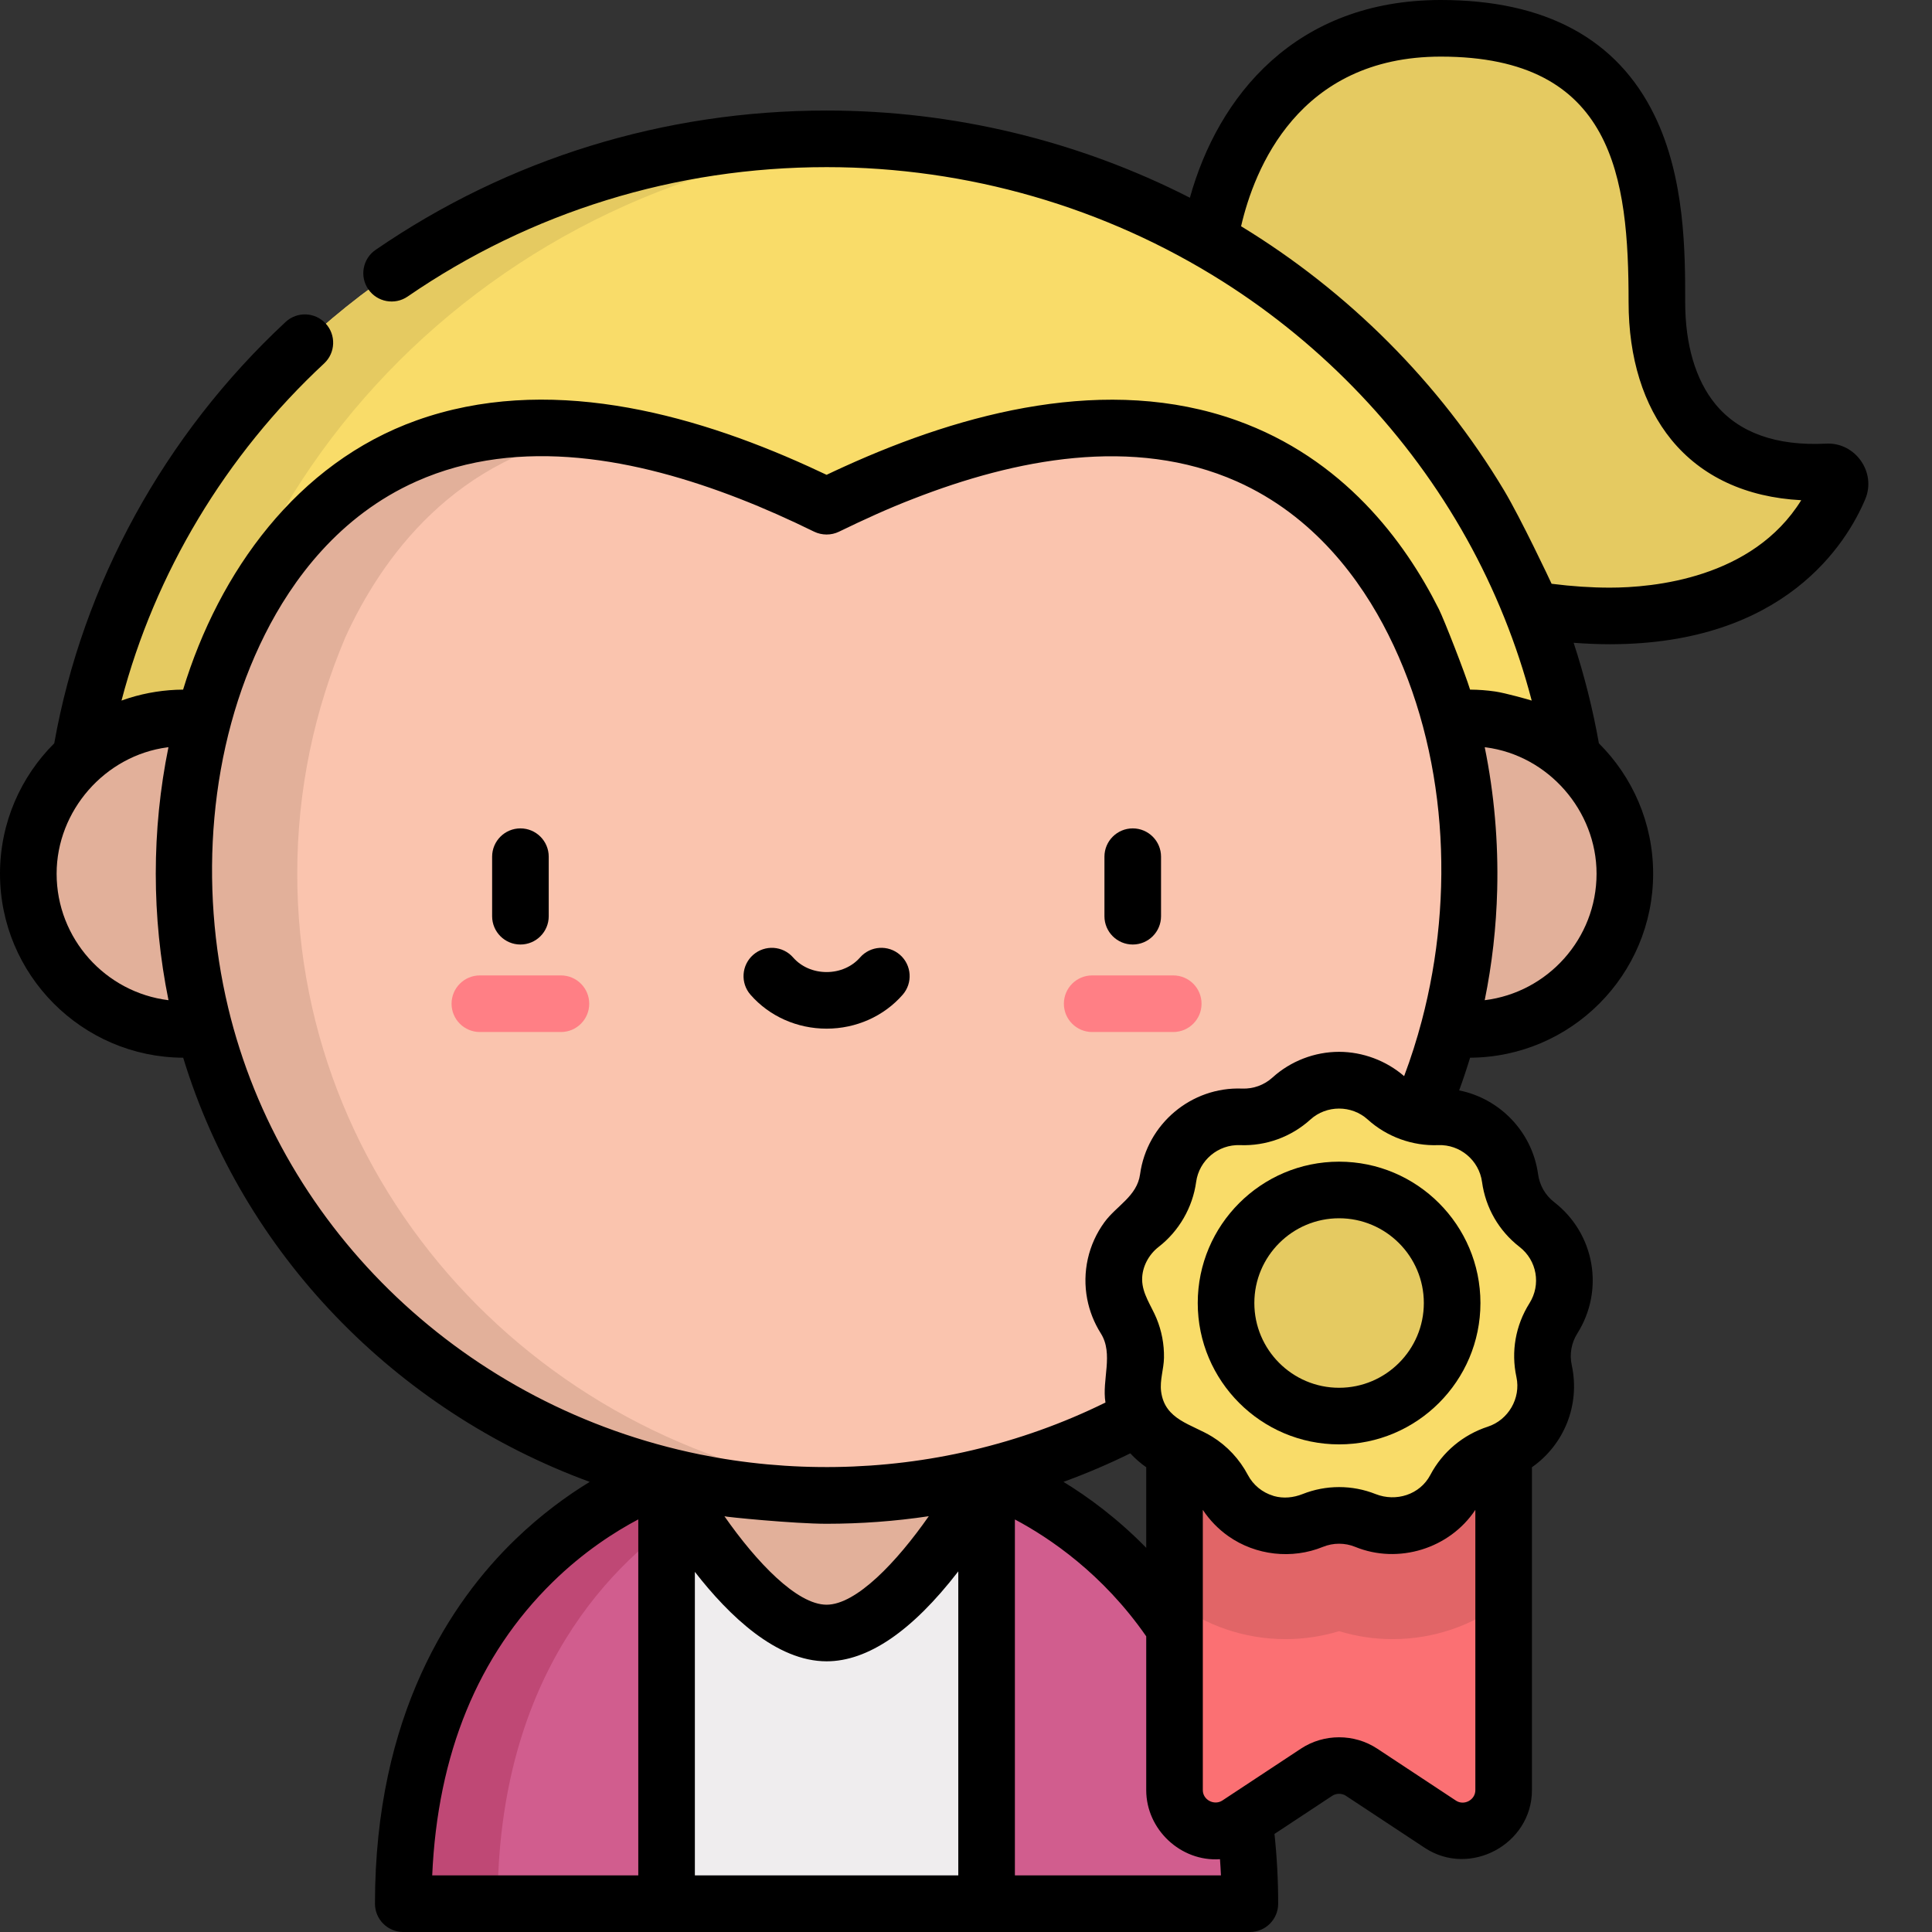 <?xml version="1.0"?>
<svg xmlns="http://www.w3.org/2000/svg" xmlns:xlink="http://www.w3.org/1999/xlink" xmlns:svgjs="http://svgjs.com/svgjs" version="1.1" width="512" height="512" x="0" y="0" viewBox="0 0 512 512.002" style="enable-background:new 0 0 512 512" xml:space="preserve" class=""><rect x="0" y="0" width="512" height="512.002" fill="#333333" stroke="none"/><g><path xmlns="http://www.w3.org/2000/svg" d="m176.641 391.16s-69.777 21.461-69.777 113.34h69.777l42.406-56.668zm0 0" fill="#d15d8e" data-original="#5bb68d" style="" class=""/><path xmlns="http://www.w3.org/2000/svg" d="m183.418 400.219-6.777-9.059s-69.777 21.461-69.777 113.34h25c0-61.125 30.879-91.074 51.555-104.281zm0 0" fill="#bf4875" data-original="#51a27d" style="" class=""/><path xmlns="http://www.w3.org/2000/svg" d="m261.449 391.16s69.777 21.461 69.777 113.34h-69.777l-42.402-56.668zm0 0" fill="#d15d8e" data-original="#5bb68d" style="" class=""/><path xmlns="http://www.w3.org/2000/svg" d="m176.641 391.16h84.809v113.34h-84.809zm0 0" fill="#efedee" data-original="#efedee" style="" class=""/><path xmlns="http://www.w3.org/2000/svg" d="m261.449 391.16s-21.93 41.605-42.402 41.605-42.402-41.605-42.402-41.605zm0 0" fill="#e2b09a" data-original="#e2b09a" style="" class=""/><path xmlns="http://www.w3.org/2000/svg" d="m484.352 125.059c-32.5 1.652-45.266-19.543-45.266-44.988 0-26.633-.668-72.57-57.258-72.57s-61.676 58.996-61.676 58.996l84.434 94.832c59.117 9.684 77.785-20.043 82.805-31.949.895-2.121-.738-4.438-3.039-4.32zm0 0" fill="#e5ca61" data-original="#e5ca61" style="" class=""/><path xmlns="http://www.w3.org/2000/svg" d="m18.812 231.535c0-107.383 89.824-194.742 200.234-194.742 110.406 0 200.23 87.359 200.23 194.742zm0 0" fill="#f9dc69" data-original="#f9db69" style="" class=""/><path xmlns="http://www.w3.org/2000/svg" d="m234.043 37.34c-4.953-.359-9.953-.543-14.996-.543-110.41 0-200.234 87.359-200.234 194.738h30c0-102.473 81.801-186.711 185.23-194.195zm0 0" fill="#e5ca61" data-original="#e5ca61" style="" class=""/><path xmlns="http://www.w3.org/2000/svg" d="m430.598 231.535c0 22.797-18.484 41.277-41.281 41.277s-41.277-18.48-41.277-41.277 18.48-41.277 41.277-41.277 41.281 18.48 41.281 41.277zm0 0" fill="#e2b09a" data-original="#e2b09a" style="" class=""/><path xmlns="http://www.w3.org/2000/svg" d="m219.047 134.164c-101.742-50.078-142.688 2.184-157.504 34.672-8.223 19.328-12.77 40.5-12.77 62.699 0 91.004 76.234 164.777 170.273 164.777s170.27-73.773 170.27-164.777c0-22.199-4.547-43.371-12.77-62.699-14.816-32.488-55.762-84.75-157.5-34.672zm0 0" fill="#fac4ae" data-original="#fac4ae" style="" class=""/><path xmlns="http://www.w3.org/2000/svg" d="m78.773 231.535c0-22.199 4.547-43.371 12.773-62.699 9.301-20.395 28.906-48.582 67.383-54.348-58.805-7.75-85.922 29.211-97.383 54.348-2.996 7.035-5.496 14.32-7.473 21.805-1.656-.246-3.414-.383-5.301-.383-22.797 0-41.277 18.48-41.277 41.277s18.48 41.277 41.277 41.277c1.883 0 3.637-.137 5.289-.383 18.793 71.223 85.531 123.883 164.984 123.883 5.055 0 10.055-.223 15-.641-87.012-7.352-155.273-78.023-155.273-164.137zm0 0" fill="#e2b09a" data-original="#e2b09a" style="" class=""/><path xmlns="http://www.w3.org/2000/svg" d="m310.922 273.496h-21.484c-4.141 0-7.5-3.359-7.5-7.5s3.359-7.5 7.5-7.5h21.484c4.145 0 7.5 3.359 7.5 7.5s-3.355 7.5-7.5 7.5zm0 0" fill="#ff7f85" data-original="#ff7f85" style="" class=""/><path xmlns="http://www.w3.org/2000/svg" d="m148.656 273.496h-21.488c-4.141 0-7.5-3.359-7.5-7.5s3.359-7.5 7.5-7.5h21.484c4.145 0 7.5 3.359 7.5 7.5s-3.355 7.5-7.496 7.5zm0 0" fill="#ff7f85" data-original="#ff7f85" style="" class=""/><path xmlns="http://www.w3.org/2000/svg" d="m311.254 345.316v129.094c0 8.617 9.582 13.777 16.773 9.027l20.879-13.781c3.613-2.387 8.305-2.387 11.918 0l20.875 13.781c7.191 4.746 16.777-.41 16.777-9.027v-129.094zm0 0" fill="#fb7073" data-original="#fb7073" style="" class=""/><path xmlns="http://www.w3.org/2000/svg" d="m311.254 424.52c8.312 6.289 18.566 9.867 29.41 9.867 4.844 0 9.602-.711 14.199-2.113 4.602 1.402 9.359 2.113 14.199 2.113 10.844 0 21.098-3.578 29.414-9.867v-79.203h-87.227v79.203zm0 0" fill="#e16567" data-original="#e16567" style="" class=""/><path xmlns="http://www.w3.org/2000/svg" d="m407.277 324.508c-3.887-3.012-6.438-7.43-7.102-12.301-1.312-9.578-9.68-16.602-19.34-16.227-4.914.191-9.707-1.555-13.352-4.859-7.16-6.496-18.082-6.496-25.242 0-3.645 3.305-8.438 5.051-13.352 4.859-9.66-.375-18.027 6.648-19.336 16.227-.668 4.871-3.219 9.289-7.105 12.301-7.641 5.926-9.539 16.684-4.383 24.863 2.621 4.16 3.508 9.184 2.465 13.988-2.043 9.449 3.418 18.91 12.625 21.863 4.684 1.504 8.59 4.781 10.879 9.133 4.508 8.551 14.773 12.289 23.723 8.633 4.555-1.859 9.652-1.859 14.207 0 8.949 3.656 19.215-.082 23.723-8.633 2.293-4.352 6.199-7.629 10.883-9.133 9.207-2.953 14.668-12.414 12.621-21.863-1.043-4.805-.156-9.828 2.465-13.988 5.16-8.18 3.262-18.938-4.379-24.863zm0 0" fill="#f9dc69" data-original="#f9db69" style="" class=""/><path xmlns="http://www.w3.org/2000/svg" d="m384.824 345.316c0 16.547-13.414 29.961-29.961 29.961s-29.961-13.414-29.961-29.961 13.414-29.961 29.961-29.961 29.961 13.414 29.961 29.961zm0 0" fill="#e5ca61" data-original="#e5ca61" style="" class=""/><path xmlns="http://www.w3.org/2000/svg" d="m300.188 250.309c4.141 0 7.5-3.359 7.5-7.5v-15.777c0-4.141-3.359-7.5-7.5-7.5s-7.5 3.359-7.5 7.5v15.777c0 4.141 3.359 7.5 7.5 7.5zm0 0" fill="#000000" data-original="#000000" style="" class=""/><path xmlns="http://www.w3.org/2000/svg" d="m137.918 250.309c4.145 0 7.5-3.359 7.5-7.5v-15.777c0-4.141-3.355-7.5-7.5-7.5-4.141 0-7.5 3.359-7.5 7.5v15.777c0 4.141 3.359 7.5 7.5 7.5zm0 0" fill="#000000" data-original="#000000" style="" class=""/><path xmlns="http://www.w3.org/2000/svg" d="m219.055 272.605c7.82 0 15.168-3.277 20.16-8.984 2.723-3.121 2.406-7.859-.711-10.586-3.121-2.723-7.859-2.406-10.586.711-2.141 2.453-5.371 3.859-8.863 3.859-3.492 0-6.723-1.406-8.867-3.859-2.723-3.117-7.461-3.434-10.582-.707-3.117 2.727-3.438 7.465-.711 10.582 4.992 5.707 12.34 8.984 20.16 8.984zm0 0" fill="#000000" data-original="#000000" style="" class=""/><path xmlns="http://www.w3.org/2000/svg" d="m317.414 345.316c0 20.656 16.805 37.461 37.457 37.461 20.656 0 37.461-16.805 37.461-37.461s-16.805-37.461-37.461-37.461c-20.652 0-37.457 16.805-37.457 37.461zm59.918 0c0 12.383-10.074 22.461-22.461 22.461-12.383 0-22.457-10.078-22.457-22.461 0-12.383 10.074-22.461 22.457-22.461 12.387 0 22.461 10.078 22.461 22.461zm0 0" fill="#000000" data-original="#000000" style="" class=""/><path xmlns="http://www.w3.org/2000/svg" d="m494.312 132.289c3.004-7.129-2.641-15.109-10.332-14.723-13.23.676-23.18-2.875-29.414-10.508-5.215-6.387-7.973-15.719-7.973-26.988 0-13.086 0-32.855-8.168-49.566-9.895-20.242-28.934-30.504-56.59-30.504-38.52 0-59.039 25.508-66.5 52.402-29.523-15.062-62.539-23.109-96.281-23.109-43.047 0-84.375 12.77-119.523 36.93-3.414 2.344-4.281 7.016-1.934 10.43 2.344 3.41 7.016 4.277 10.43 1.934 32.637-22.434 71.027-34.293 111.027-34.293 37.426 0 73.895 10.637 104.996 30.312 26.762 16.93 49.262 40.566 64.672 68.242 7.445 13.367 13.309 27.914 17.195 42.816-.656-.238-7.062-2.031-9.66-2.406-2.211-.32-4.441-.488-6.672-.5-1.281-4.203-6.836-18.461-8.289-21.371-.004-.008-.012-.02-.016-.027-9.07-18.07-25.391-39.898-53.594-49.961-34.148-12.191-72.109-2.211-103.887 12.227-1.574.715-3.156 1.445-4.746 2.207-1.59-.758-3.172-1.488-4.746-2.203-31.852-14.48-69.668-24.445-103.891-12.23-31.695 11.312-52.383 40.145-61.895 71.359-4.863.027-9.711.785-14.352 2.234-.66.211-1.32.434-1.973.668 8.852-33.766 27.551-65.027 53.703-89.348 3.031-2.82 3.203-7.566.383-10.598-2.82-3.035-7.566-3.207-10.598-.387-32.094 29.848-53.797 69.414-61.312 111.664-8.871 8.84-14.375 21.062-14.375 34.543 0 26.82 21.758 48.648 48.547 48.773 15.793 51.758 56.047 93.438 107.734 112.406-5.98 3.652-12.859 8.629-19.73 15.27-16.961 16.383-37.18 46.426-37.18 96.52 0 4.141 3.359 7.5 7.5 7.5h224.359c4.141 0 7.5-3.359 7.5-7.5 0-6.281-.336-12.473-.98-18.488l15.293-10.098c1.086-.719 2.566-.719 3.652 0 0 0 20.875 13.777 20.879 13.781 11.98 7.91 28.406-.973 28.406-15.285v-85.578c8.461-5.922 12.848-16.445 10.551-27.062-.629-2.906-.105-5.891 1.48-8.402 7.25-11.504 4.609-26.461-6.133-34.789-2.352-1.82-3.863-4.445-4.27-7.391-1.535-11.227-10.137-20.066-20.918-22.223 1.047-2.867 2.012-5.754 2.898-8.664 26.773-.145 48.512-21.961 48.512-48.77 0-13.484-5.5-25.707-14.375-34.547-1.609-9.051-3.848-17.949-6.691-26.641 3.266.242 6.461.383 9.555.383 46.488 0 62.848-26.879 67.723-38.441zm-449.66 132.773c-16.684-2.043-29.648-16.301-29.648-33.527 0-16.672 12.809-31.312 29.355-33.484.094-.012.188-.02.281-.031-2.234 10.965-3.359 22.164-3.359 33.516 0 11.238 1.129 22.512 3.371 33.527zm15.805 1.945c-7.723-32.234-5.234-69.012 9.754-98.879 7.203-14.363 19.625-31.422 40.152-40.559 27.426-12.203 58.719-5.887 85.594 4.578 6.699 2.609 13.258 5.543 19.711 8.711.023.012.051.023.074.035 2.082 1.008 4.547 1.016 6.625 0 .023-.012.047-.023.07-.035 6.453-3.129 13.004-6.141 19.703-8.711 26.836-10.449 58.195-16.727 85.598-4.578 20.531 9.133 32.953 26.191 40.16 40.559 15.617 31.129 17.715 69.027 8.875 102.438-1.305 4.938-2.855 9.816-4.664 14.625-4.723-4.105-10.984-6.445-17.238-6.445-6.492 0-12.852 2.457-17.66 6.82-2.188 1.984-5.062 3.031-8.02 2.918-13.516-.527-25.242 9.414-27.059 22.707-.797 5.816-6.258 8.344-9.445 12.707-4.297 5.883-5.926 13.262-4.57 20.344.605 3.152 1.797 6.246 3.613 9.125 3.434 5.449.234 12.316 1.23 18.32-11.23 5.535-23.109 9.77-35.348 12.648-23.566 5.539-48.418 5.926-72.141 1.102-61.805-12.574-110.809-59.125-125.016-118.43zm185.68 134.805c-8.488 12.152-19.223 23.453-27.082 23.453-7.863 0-18.594-11.301-27.074-23.441.117.164 18.457 1.992 27.074 1.992 9.051-.004 18.125-.664 27.082-2.004zm57.625-12.977v21.352c-7.598-7.758-15.312-13.434-21.93-17.477 6.035-2.203 11.949-4.723 17.711-7.559 1.258 1.367 2.672 2.598 4.219 3.684zm-157.344 30.477c8.242-8.09 16.574-13.402 22.734-16.66v94.348h-54.613c1.422-32.199 12.125-58.309 31.879-77.688zm37.73-2.75c9.117 11.734 21.66 23.703 34.906 23.703 10.93 0 22.645-7.98 34.809-23.715.031-.039.062-.078.094-.117v80.566h-69.809zm84.809 80.438v-94.328c9.219 4.895 23.316 14.414 34.805 30.973v40.77c0 10.41 9.145 19.004 19.547 18.293.105 1.422.188 2.852.254 4.293zm122.027-22.586c0 2.594-2.992 4.188-5.145 2.766 0 0-20.867-13.777-20.875-13.781-6.062-4-14.125-4-20.184 0 0 0-20.863 13.77-20.887 13.785-2.133 1.344-5.133-.188-5.133-2.77v-74.285c1.801 2.719 4.109 5.102 6.781 6.98 7.262 5.105 16.848 6.176 25.062 2.824 2.707-1.105 5.828-1.109 8.531 0 11.438 4.676 25.02.484 31.848-9.805zm1.77-161.191c.938 6.859 4.465 12.973 9.938 17.215 4.613 3.574 5.746 9.996 2.633 14.934-3.691 5.859-4.918 12.809-3.453 19.574 1.215 5.602-2.152 11.367-7.582 13.137-6.527 2.125-12.02 6.688-15.227 12.777-2.777 5.273-9.102 7.215-14.512 5.086-3.094-1.227-6.348-1.852-9.68-1.852-3.328 0-6.582.625-9.676 1.852-2.434.957-5.035 1.234-7.582.523-.074-.023-.141-.059-.215-.078-2.848-.859-5.281-2.816-6.715-5.535-2.176-4.125-5.453-7.66-9.426-10.109-5.461-3.367-12.578-4.406-13.551-12.004-.375-2.996.703-5.906.762-8.883.07-3.602-.609-7.164-1.988-10.496-1.387-3.344-3.754-6.469-3.801-10.223-.039-3.367 1.738-6.66 4.375-8.703 5.395-4.184 9.012-10.453 9.938-17.215.781-5.707 5.824-9.969 11.617-9.75 6.902.266 13.582-2.172 18.68-6.797 4.25-3.855 10.914-3.855 15.164 0 5.062 4.59 11.852 7.059 18.68 6.797 5.809-.234 10.84 4.039 11.621 9.75zm.711-48.16c1.953-9.594 3.062-19.367 3.309-29.277.312-12.66-.777-25.355-3.305-37.766.094.012.188.02.281.031 16.582 2.152 29.355 16.801 29.355 33.484 0 17.223-12.961 31.48-29.641 33.527zm33.121-109.332c-4.859 0-10.023-.344-15.395-1.027-.238-.555-8.156-17.332-12.605-24.762-17.098-28.551-41.281-52.684-69.684-69.984 3.457-14.977 15.121-44.957 52.934-44.957 45.914 0 49.758 32.145 49.758 65.07 0 14.77 3.926 27.379 11.352 36.477 7.977 9.762 19.816 15.258 34.402 16.012-12.891 20.773-39.293 23.172-50.762 23.172zm0 0" fill="#000000" data-original="#000000" style="" class=""/></g></svg>
